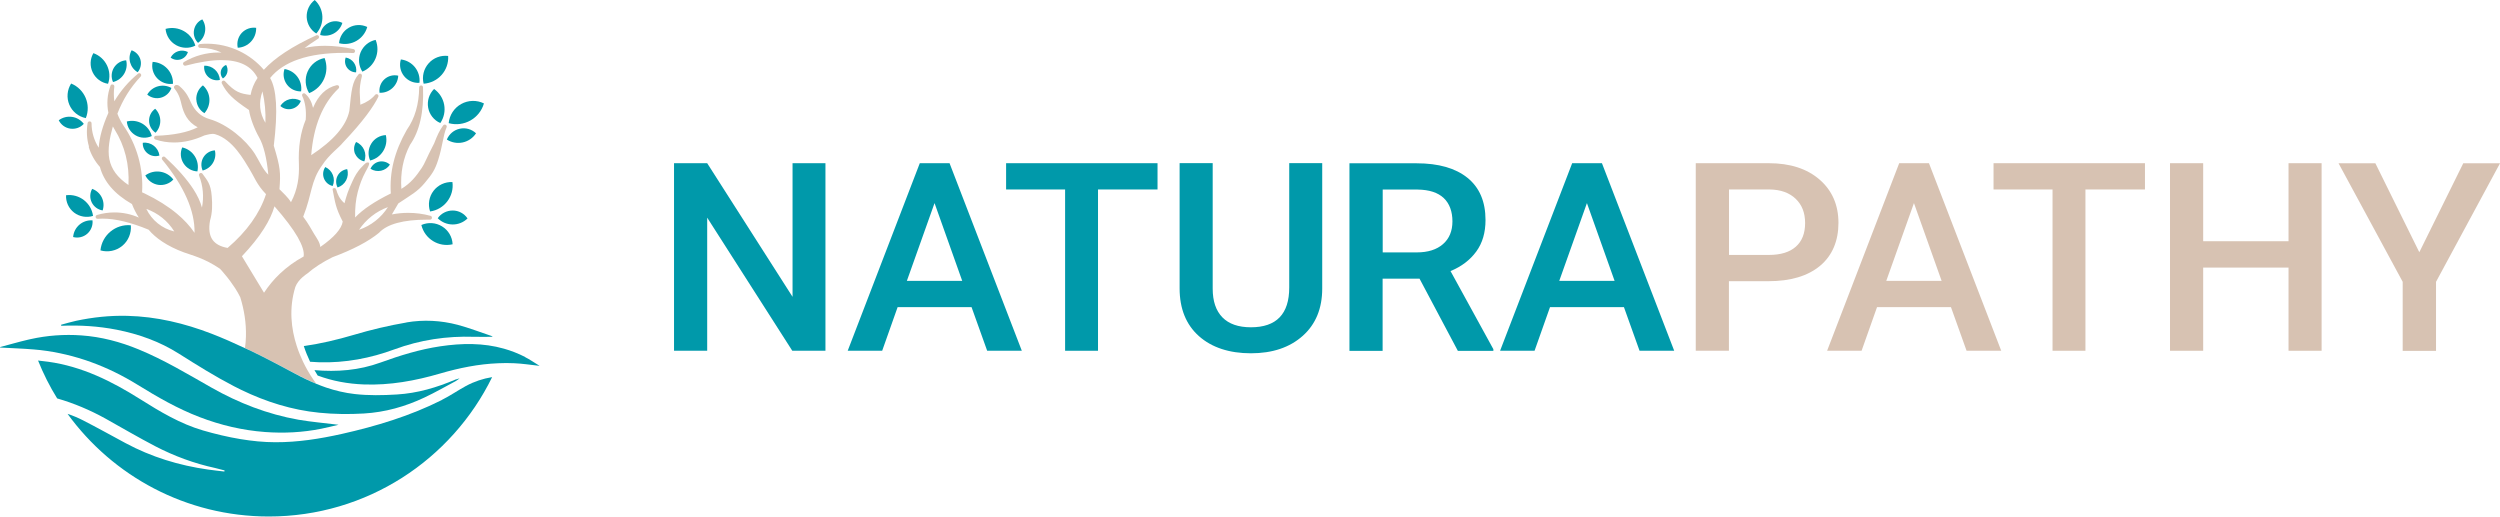 <?xml version="1.0" encoding="UTF-8"?>
<svg id="Ebene_2" data-name="Ebene 2" xmlns="http://www.w3.org/2000/svg" viewBox="0 0 286.45 59.19">
  <defs>
    <style>
      .cls-1 {
        fill: #09a;
      }

      .cls-1, .cls-2 {
        stroke-width: 0px;
      }

      .cls-2 {
        fill: #d7c2b2;
      }
    </style>
  </defs>
  <g id="Ebene_1-2" data-name="Ebene 1">
    <g>
      <g>
        <path class="cls-1" d="M94.58,40.19h-3.8l-9.75-15.25v15.25h-3.8v-21.49h3.8l9.78,15.31v-15.31h3.77v21.49Z"/>
        <path class="cls-1" d="M111.32,35.19h-8.47l-1.77,5h-3.95l8.26-21.49h3.41l8.28,21.49h-3.97l-1.79-5ZM103.91,32.18h6.34l-3.17-8.91-3.17,8.91Z"/>
        <path class="cls-1" d="M132.63,21.71h-6.82v18.48h-3.77v-18.48h-6.76v-3.01h17.35v3.01Z"/>
        <path class="cls-1" d="M151.5,18.7v14.36c0,2.28-.74,4.09-2.23,5.42-1.49,1.33-3.47,2-5.94,2s-4.49-.66-5.96-1.97c-1.47-1.31-2.21-3.14-2.21-5.47v-14.35h3.79v14.38c0,1.44.37,2.53,1.11,3.29.74.76,1.83,1.14,3.27,1.14,2.92,0,4.39-1.52,4.39-4.55v-14.26h3.79Z"/>
        <path class="cls-1" d="M162.66,31.93h-4.24v8.27h-3.8v-21.49h7.69c2.52,0,4.47.56,5.84,1.67,1.37,1.11,2.06,2.72,2.06,4.83,0,1.44-.35,2.64-1.06,3.61-.71.97-1.69,1.72-2.95,2.24l4.91,8.95v.19h-4.07l-4.39-8.27ZM158.43,28.92h3.91c1.28,0,2.28-.32,3-.95.72-.63,1.08-1.5,1.08-2.61s-.33-2.04-1-2.67c-.67-.63-1.66-.95-2.98-.97h-4.01v7.2Z"/>
        <path class="cls-1" d="M186.07,35.19h-8.47l-1.77,5h-3.95l8.26-21.49h3.41l8.28,21.49h-3.97l-1.79-5ZM178.66,32.18h6.34l-3.17-8.91-3.17,8.91Z"/>
      </g>
      <g>
        <path class="cls-2" d="M198.1,32.22v7.97h-3.8v-21.49h8.37c2.44,0,4.38.63,5.82,1.88,1.44,1.25,2.16,2.91,2.16,4.96s-.7,3.75-2.11,4.92c-1.41,1.17-3.38,1.76-5.91,1.76h-4.52ZM198.1,29.21h4.57c1.35,0,2.38-.31,3.09-.94.71-.62,1.07-1.53,1.07-2.71s-.36-2.09-1.08-2.78c-.72-.69-1.71-1.05-2.97-1.07h-4.67v7.5Z"/>
        <path class="cls-2" d="M223.54,35.19h-8.47l-1.77,5h-3.95l8.26-21.49h3.41l8.28,21.49h-3.97l-1.79-5ZM216.13,32.18h6.34l-3.17-8.91-3.17,8.91Z"/>
        <path class="cls-2" d="M245.77,21.71h-6.82v18.48h-3.77v-18.48h-6.76v-3.01h17.35v3.01Z"/>
        <path class="cls-2" d="M266.01,40.19h-3.79v-9.53h-9.78v9.53h-3.8v-21.49h3.8v8.94h9.78v-8.94h3.79v21.49Z"/>
        <path class="cls-2" d="M277.21,28.89l5.03-10.18h4.21l-7.33,13.58v7.91h-3.82v-7.91l-7.35-13.58h4.22l5.03,10.18Z"/>
      </g>
    </g>
    <g>
      <g>
        <g>
          <path class="cls-1" d="M14.99,25.81c-1.75-.16-3.31,1.13-3.48,2.88.87.25,1.8.05,2.5-.52.69-.57,1.06-1.46.98-2.35Z"/>
          <path class="cls-1" d="M8.38,27.16c.57.15,1.17.01,1.61-.37.44-.38.67-.96.61-1.54-1.14-.08-2.13.77-2.22,1.91Z"/>
          <path class="cls-1" d="M7.57,22.36c-.04.78.3,1.52.92,2,.62.47,1.43.61,2.17.38-.2-1.5-1.58-2.56-3.08-2.37Z"/>
          <path class="cls-1" d="M11.76,24.11c.34-1.01-.19-2.11-1.2-2.47-.27.48-.29,1.06-.05,1.55.24.49.71.84,1.25.92Z"/>
          <path class="cls-1" d="M16.65,20.1c.29.58.84.98,1.48,1.08.64.09,1.29-.13,1.73-.61-.76-1.01-2.19-1.22-3.21-.47Z"/>
          <path class="cls-1" d="M16.36,16.36c-.03.48.19.94.57,1.23.38.29.88.38,1.34.23-.13-.93-.97-1.58-1.9-1.46Z"/>
          <path class="cls-1" d="M22.62,19.63c.27-1.24-.5-2.46-1.74-2.74-.26.6-.2,1.28.15,1.83.35.55.94.89,1.59.92Z"/>
          <path class="cls-1" d="M24.62,17.23c-.54.03-1.03.33-1.31.79-.28.46-.31,1.03-.09,1.52,1.02-.26,1.65-1.29,1.4-2.32Z"/>
          <path class="cls-1" d="M18.45,11.19c.55-.15,1-.56,1.19-1.11-.97-.55-2.21-.21-2.77.76.44.37,1.03.5,1.58.35Z"/>
          <path class="cls-1" d="M17.08,13.84c0,.55.29,1.06.74,1.37.74-.77.73-2-.04-2.75-.45.32-.71.84-.7,1.39Z"/>
          <path class="cls-1" d="M14.53,13.91c.05.66.42,1.25.99,1.59.57.34,1.27.37,1.87.09-.33-1.25-1.61-1.99-2.86-1.67Z"/>
          <path class="cls-1" d="M8.06,14.74c.57.08,1.15-.12,1.54-.55-.68-.9-1.96-1.09-2.87-.41.26.52.75.88,1.33.96Z"/>
          <path class="cls-1" d="M9.83,13.54c.63-1.56-.12-3.33-1.68-3.97-.46.73-.54,1.63-.21,2.42.33.79,1.04,1.37,1.88,1.54Z"/>
          <path class="cls-1" d="M12.38,9.6c.5-1.43-.25-3-1.68-3.51-.39.67-.42,1.49-.08,2.2.34.7.99,1.19,1.76,1.31Z"/>
          <path class="cls-1" d="M14.46,6.91c-.58.03-1.1.35-1.41.85-.3.5-.34,1.11-.1,1.64,1.1-.27,1.77-1.38,1.51-2.48Z"/>
          <path class="cls-1" d="M15.78,8.27c.33-.4.45-.94.31-1.44-.14-.5-.52-.9-1.01-1.07-.5.89-.18,2.01.7,2.52Z"/>
          <path class="cls-1" d="M19.82,9.6c.04-1.33-1-2.45-2.33-2.51-.15.67.04,1.36.51,1.87.47.5,1.15.74,1.82.64Z"/>
          <path class="cls-1" d="M19.55,6.6c.33.25.76.33,1.16.2.4-.13.7-.44.82-.84-.73-.37-1.61-.08-1.98.64Z"/>
          <path class="cls-1" d="M25.19,9.16c-.05-.94-.85-1.67-1.79-1.63-.06.48.11.96.47,1.29.36.32.85.45,1.32.34Z"/>
          <path class="cls-1" d="M25.9,7.44c-.3.12-.52.37-.59.68-.07.31.01.64.23.87.53-.33.69-1.02.37-1.55Z"/>
          <path class="cls-1" d="M38.68,20.14c-.22.42-.22.92,0,1.34.88-.28,1.37-1.22,1.1-2.1-.47.06-.88.34-1.1.76Z"/>
          <path class="cls-1" d="M22.5,11.42c.03.64.38,1.22.92,1.55.83-.93.76-2.35-.17-3.19-.51.39-.79,1-.76,1.64Z"/>
          <path class="cls-1" d="M29.36,3.19c-.62-.09-1.23.13-1.66.58-.42.46-.59,1.09-.46,1.7,1.21-.05,2.15-1.07,2.11-2.28Z"/>
          <path class="cls-1" d="M23.18,2.22c-.5.22-.85.68-.95,1.22-.1.54.08,1.09.46,1.47.87-.61,1.09-1.81.49-2.69Z"/>
          <path class="cls-1" d="M20.17,5.17c.68.38,1.51.41,2.21.06-.42-1.47-1.94-2.33-3.41-1.92.07.78.52,1.48,1.2,1.86Z"/>
          <path class="cls-1" d="M32.6,7.91c-.21.6-.1,1.27.28,1.78.38.51.98.8,1.62.78.18-1.23-.67-2.37-1.9-2.56Z"/>
          <path class="cls-1" d="M35.25,8.19c-.35.8-.29,1.73.17,2.48,1.6-.63,2.39-2.42,1.77-4.02-.86.16-1.59.74-1.94,1.55Z"/>
          <path class="cls-1" d="M45.62,8.67c-.56-.13-1.16.03-1.58.42-.43.39-.63.97-.55,1.54,1.13.05,2.08-.83,2.14-1.95Z"/>
          <path class="cls-1" d="M39.22,2.62c-.52-.26-1.13-.25-1.63.03-.51.28-.85.79-.9,1.36,1.08.31,2.22-.31,2.54-1.39Z"/>
          <path class="cls-1" d="M44.2,15.48c-.68.03-1.31.4-1.66.98-.36.58-.41,1.3-.13,1.93,1.3-.31,2.1-1.61,1.8-2.91Z"/>
          <path class="cls-1" d="M40.69,17.62c.19.44.58.77,1.05.87.35-.87-.07-1.86-.94-2.22-.26.41-.3.91-.12,1.36Z"/>
          <path class="cls-1" d="M32.13,12.15c.36.32.86.44,1.32.32.47-.12.85-.45,1.02-.91-.81-.48-1.85-.22-2.34.58Z"/>
          <path class="cls-1" d="M39.61,6.59c-.14.39-.09.82.15,1.16.24.34.63.54,1.04.54.14-.8-.39-1.56-1.19-1.7Z"/>
          <path class="cls-1" d="M49.67,21.87c-.51.67-.66,1.56-.39,2.36,1.63-.23,2.78-1.74,2.56-3.37-.85-.04-1.66.34-2.17,1.01Z"/>
          <path class="cls-1" d="M41.32,5.99c-.3.73-.23,1.56.2,2.22,1.42-.59,2.1-2.22,1.52-3.64-.77.16-1.41.69-1.72,1.42Z"/>
          <path class="cls-1" d="M36.24,3.84c1-1.11.92-2.83-.18-3.84-.61.47-.95,1.2-.92,1.97.04.77.45,1.47,1.1,1.87Z"/>
          <path class="cls-1" d="M42.08,3.09c-.67-.32-1.46-.29-2.1.08-.65.37-1.07,1.04-1.13,1.78,1.4.37,2.84-.46,3.23-1.86Z"/>
          <path class="cls-1" d="M48.06,9.49c.15-1.33-.8-2.52-2.13-2.68-.2.65-.07,1.36.36,1.9.43.54,1.09.83,1.77.78Z"/>
          <path class="cls-1" d="M51.35,6.41c-.84-.1-1.68.21-2.24.85-.56.63-.78,1.5-.57,2.33,1.65-.11,2.91-1.52,2.81-3.17Z"/>
          <path class="cls-1" d="M49.73,10.2c-.56.56-.81,1.36-.67,2.14.14.78.66,1.44,1.39,1.76.87-1.28.55-3.02-.72-3.91Z"/>
          <path class="cls-1" d="M55.45,11.85c-.83-.41-1.81-.38-2.61.07-.81.45-1.34,1.27-1.43,2.19,1.74.48,3.54-.53,4.04-2.26Z"/>
          <path class="cls-1" d="M54.54,15.27c-.5-.47-1.19-.67-1.86-.52-.67.14-1.22.61-1.48,1.24,1.12.72,2.61.4,3.34-.71Z"/>
          <path class="cls-1" d="M44.68,18.87c-.33-.31-.79-.44-1.24-.35-.45.1-.81.4-.99.82.75.48,1.74.27,2.23-.48Z"/>
          <path class="cls-1" d="M37.27,19.14c-.26.39-.32.88-.15,1.31.17.43.54.76,1,.86.36-.83-.02-1.8-.85-2.17Z"/>
          <path class="cls-1" d="M50.15,25c.94.95,2.47.96,3.42.03-.38-.57-1.02-.91-1.7-.91-.68,0-1.33.33-1.72.89Z"/>
          <path class="cls-1" d="M51.86,27.98c-.04-.84-.49-1.6-1.21-2.04-.71-.44-1.6-.5-2.37-.16.38,1.59,1.98,2.58,3.58,2.21Z"/>
        </g>
        <path class="cls-2" d="M10.16,16.82c.25.85.7,1.65,1.29,2.31.22.83.64,1.61,1.23,2.3.61.72,1.43,1.37,2.44,1.95.21.54.47,1.06.79,1.55-.88-.39-1.83-.59-2.8-.59-.67,0-1.34.1-1.99.29-.11.03-.18.14-.16.26.02.11.11.18.22.18,0,0,.01,0,.02,0,.18-.01.37-.02.56-.02,1.46,0,3.24.43,5.27,1.27.76.92,2.11,1.89,4.05,2.6.95.35,2.34.66,4.13,1.88.17.19.34.37.49.56.48.56.89,1.12,1.24,1.66.23.35.42.7.59,1.04.45,1.45.69,2.96.65,4.48-.01.44-.05.89-.11,1.34.26.12.52.24.78.36,1.67.81,3.31,1.68,4.95,2.56.8.43,1.61.82,2.43,1.16-.18-.25-.4-.56-.64-.94-.12-.19-.24-.4-.37-.62-.17-.29-.33-.61-.5-.96-.26-.55-.51-1.15-.72-1.8-.63-1.94-.92-4.29-.16-6.76.34-.91,1.36-1.53,1.36-1.53.78-.68,1.75-1.31,2.9-1.88,2.34-.87,4.13-1.81,5.32-2.79,0,0,.01-.01.02-.02.93-.99,2.78-1.49,5.5-1.49.11,0,.22,0,.33,0h0c.11,0,.21-.08.22-.19.02-.11-.05-.22-.16-.25-.84-.23-1.7-.34-2.57-.34-.62,0-1.25.06-1.86.18.11-.19.55-.95.74-1.26,1.47-.99,2.17-1.32,3.02-2.34.87-1.04,1.18-1.5,1.55-2.66.52-1.63.55-2.76.96-3.72.01-.03.02-.06.02-.09,0-.12-.09-.21-.2-.22,0,0-.01,0-.02,0,0,0-.01,0-.02,0-.04,0-.07.01-.1.03-.02.01-.04.03-.06.05,0,0,0,0,0,0h0s0,0-.01.01c-.45.62-.67,1.13-1.03,2.05-.97,1.87-1.07,2.3-1.43,2.83-.63.93-1.24,1.73-2.33,2.39-.13-1.84.2-3.53.99-5.04.55-.79.95-1.74,1.2-2.84.25-1.09.34-2.35.29-3.75,0-.12-.1-.22-.22-.22,0,0,0,0,0,0-.12,0-.22.1-.22.22-.02,1.93-.5,3.57-1.42,4.87,0,0,0,.01-.01.02-.7,1.22-1.21,2.46-1.51,3.69-.29,1.18-.39,2.39-.31,3.58-1.83.9-3.21,1.82-4.09,2.75-.02-1.07.07-2.03.3-2.91.24-.91.5-1.59.9-2.34.19-.35.56-.96.34-1.04-.25-.09-.48.19-.72.44-.59.59-.88,1.17-1.12,1.69-.53,1.13-.67,1.63-.92,2.53-.62-.54-.81-1.12-.93-1.52-.03-.11-.08-.2-.19-.22-.01,0-.02,0-.03,0-.1,0-.23.06-.21.16.31,1.53.31,2.02,1.16,3.68-.13.83-.99,1.81-2.57,2.91-.04-.52-.39-.98-.71-1.5-.38-.62-.6-1.1-1.25-1.97,1.04-2.62.84-4.07,2.19-5.92.77-1.2,1.94-2.02,2.34-2.54,2.37-2.49,3.55-4.19,4.07-5.26.02-.03.03-.07.03-.1,0-.12-.09-.22-.21-.22,0,0,0,0-.01,0,0,0,0,0-.01,0-.04,0-.07.01-.1.03-.02.01-.04.03-.05.04,0,0,0,0,0,0-.41.49-.98.87-1.7,1.14-.02-1.02-.23-1.68.18-3.28,0-.02,0-.04,0-.06,0-.12-.09-.22-.21-.22,0,0,0,0-.01,0,0,0,0,0-.01,0-.04,0-.08.01-.11.04,0,0,0,0,0,0s0,0,0,0c-.02.01-.03.02-.05.04t0,0s0,0,0,0c0,0,0,0,0,0-.73.87-.81,1.78-1.05,4.18-.35,1.71-1.82,3.41-4.37,5.08.26-3.34,1.31-5.91,3.13-7.64.04-.04.07-.1.07-.16,0-.12-.09-.22-.21-.22,0,0,0,0-.01,0,0,0-.01,0-.02,0-.01,0-.03,0-.04,0-1.22.29-2.12,1.17-2.71,2.6-.16-.69-.45-1.23-.89-1.61-.04-.04-.1-.06-.15-.06-.05,0-.09.01-.13.04-.09.06-.11.18-.07.27.35.73.48,1.64.4,2.72-.6,1.44-.87,3.17-.78,5.12.05,1.42-.14,2.88-.91,4.33-.34-.56-.9-1.06-1.32-1.49.15-1.92.1-2.51-.65-4.98.24-1.98.33-3.64.25-4.94-.08-1.26-.3-2.18-.67-2.82,1.55-1.91,4.4-2.88,8.47-2.88.34,0,.69,0,1.04.02,0,0,0,0,0,0,.11,0,.21-.08.22-.2.01-.11-.06-.22-.17-.25-1.15-.25-2.25-.38-3.27-.38-.82,0-1.6.08-2.33.25.34-.26.83-.61,1.55-1.07.01,0,.03-.02.04-.03h0s0,0,0,0c0,0,0,0,0,0,0,0,0,0,0,0,0,0,0,0,0,0h0s0,0,0,0c0,0,0,0,0,0h0s0,0,0,0,0,0,0,0h0s.06-.09.06-.15c0-.12-.09-.21-.21-.22,0,0-.01,0-.02,0-.01,0-.03,0-.04,0-.02,0-.04,0-.05.02-2.74,1.25-4.76,2.58-6.01,3.95-.77-.9-1.74-1.64-2.81-2.15-1.15-.55-2.43-.84-3.7-.84-.27,0-.54.01-.81.04-.12.01-.21.11-.2.23,0,.12.1.21.22.21h.04c.84,0,1.65.18,2.4.53-.11,0-.22,0-.33,0-1.4,0-2.77.38-3.96,1.09-.1.06-.13.18-.09.28.04.08.12.14.21.14.02,0,.04,0,.06,0,1.58-.42,2.96-.64,4.11-.64,2.09,0,3.44.67,4.14,2.04-.42.63-.68,1.29-.8,1.95-1.18-.15-1.75-.29-2.93-1.57-.04-.05-.1-.07-.16-.07-.04,0-.09.01-.13.04-.09.06-.12.19-.07.29.59,1.13,1.22,1.77,3.11,3.04.12.85.58,2.12,1.18,3.18.48.85.86,2.32,1.03,4.23-.66-.63-1.1-1.71-1.54-2.39-1.05-1.64-3.17-3.4-5.19-3.98-.98-.28-1.69-.92-2.16-1.96-.2-.44-.46-1.12-1.31-1.84-.09-.08-.23-.12-.36-.11-.08,0-.18.08-.22.15-.06.1-.02.2.05.29.58.71.69,1.42.79,1.81.24.97.65,1.96,1.85,2.6-1.15.58-2.75.9-4.78.97-.11,0-.2.08-.21.19-.02.11.05.21.15.24.69.23,1.41.34,2.14.34,1.12,0,2.29-.27,3.47-.81.43-.1.86-.25,1.23-.14,2.04.59,3.34,3.04,3.92,3.97.54.86.85,1.82,1.91,2.9-.72,2.21-2.2,4.28-4.4,6.16-.81-.14-1.38-.45-1.72-.92-.37-.52-.47-1.27-.29-2.23.27-.89.27-1.84.19-2.77-.11-1.46-.52-1.81-1.06-2.58-.04-.06-.11-.09-.18-.09-.04,0-.07,0-.11.03-.1.05-.14.17-.1.28.46,1.17.57,2.44.33,3.66-.18-.67-.51-1.38-.99-2.12-.73-1.12-1.82-2.36-3.24-3.67-.04-.04-.1-.06-.15-.06s-.11.02-.15.06c-.09.08-.09.21-.02.3,2.51,3.05,3.75,5.87,3.7,8.38-.53-.78-1.21-1.52-2.03-2.2-1.01-.84-2.25-1.62-3.69-2.31,0,0,0,0,0,0-.1-.04-.2-.09-.29-.13.17-2.74-.6-5.47-2.18-7.72-.26-.4-.48-.84-.65-1.29.61-1.59,1.5-3.02,2.67-4.26.04-.04.06-.1.06-.16,0-.12-.1-.22-.22-.22,0,0,0,0,0,0,0,0-.01,0-.02,0h0s0,0,0,0c-.05,0-.09.02-.12.05-1.09.9-2,1.96-2.72,3.17-.07-.55-.08-1.11,0-1.67,0-.01,0-.02,0-.04,0-.12-.09-.22-.21-.22,0,0-.01,0-.02,0-.01,0-.02,0-.04,0-.04,0-.07.02-.1.04-.02.02-.04.04-.05.06,0,.01-.02.03-.02.05-.37.99-.45,2.06-.24,3.1-.66,1.49-1.03,2.81-1.11,4-.53-.83-.82-1.81-.82-2.8,0-.12-.09-.21-.21-.22,0,0-.01,0-.02,0-.11,0-.2.08-.22.19-.15.9-.1,1.84.16,2.71ZM44.45,23.73c-.78,1.22-1.94,2.13-3.31,2.6.8-1.19,1.96-2.11,3.31-2.6ZM30.41,14.07c-.68-1.13-.79-2.31-.34-3.6.28,1.18.39,2.39.34,3.6ZM30.24,26.21c.57-.89.97-1.75,1.21-2.57,1.21,1.38,2.1,2.56,2.66,3.53.54.95.77,1.69.68,2.22-1.01.55-1.92,1.21-2.72,1.97-.69.65-1.29,1.38-1.82,2.18-.23-.38-.67-1.11-1.32-2.18-.35-.57-.75-1.24-1.21-2,1.04-1.1,1.89-2.15,2.52-3.15ZM19.97,26.52c-1.4-.33-2.58-1.28-3.2-2.58,1.33.47,2.46,1.38,3.2,2.58ZM12.94,14.5c.06.11.13.23.19.33,1.18,1.89,1.71,4.03,1.59,6.37-1.27-.86-1.96-1.81-2.19-2.96-.22-1.14.04-2.46.4-3.75Z"/>
      </g>
      <g>
        <path class="cls-1" d="M60.18,40.91c-.8-.41-1.62-.73-2.44-.96-2.36-.67-4.81-.64-7.3-.27-2.35.35-4.61,1.05-6.84,1.86-2.47.9-4.99,1.09-7.57.87.13.22.25.43.37.62,1.7.63,3.46.95,5.29,1.02,2.99.11,5.89-.42,8.73-1.25,2.19-.64,4.41-1.09,6.68-1.18.61-.03,1.21-.03,1.83,0,.92.04,1.83.18,2.9.3-.63-.38-1.12-.73-1.66-1Z"/>
        <path class="cls-1" d="M46.58,36.95c-2.04.35-4.06.83-6.05,1.42-1.89.56-3.79,1.01-5.72,1.28.21.65.46,1.25.72,1.8.36.03.71.05,1.07.06,2.96.08,5.84-.46,8.59-1.48,2.96-1.09,5.98-1.54,9.11-1.44.7.02,1.41,0,2.16,0-.07-.04-.11-.08-.16-.1-1.28-.43-2.55-.92-3.85-1.27-1.93-.51-3.92-.61-5.87-.28Z"/>
        <path class="cls-1" d="M50.63,45.83c-3.64,1.83-7.51,3-11.47,3.89-2.51.56-5.04.96-7.61.95-1.34,0-2.69-.14-4.01-.36-1.44-.24-2.87-.58-4.28-.99-2.6-.76-4.92-2.15-7.19-3.58-3.27-2.06-6.66-3.75-10.54-4.29-.39-.05-.78-.1-1.17-.14.61,1.52,1.34,2.97,2.19,4.34,1.94.56,3.78,1.34,5.55,2.32,1.9,1.06,3.77,2.16,5.69,3.16,2.18,1.13,4.48,1.98,6.89,2.5.35.08.7.18,1.05.27,0,.04-.02.09-.02.13-.63-.08-1.26-.14-1.88-.23-3.32-.47-6.49-1.44-9.45-3.03-1.62-.87-3.23-1.77-4.87-2.61-.57-.29-1.16-.54-1.77-.74,5.18,7.13,13.58,11.76,23.06,11.76,11.24,0,20.96-6.51,25.59-15.97-1.05.17-2.05.5-3.01,1.02-.93.51-1.81,1.12-2.75,1.59Z"/>
        <path class="cls-1" d="M52.23,43.47c-2.17.93-4.4,1.59-6.76,1.73-1.6.1-3.23.13-4.82-.05-1.14-.13-2.23-.39-3.3-.75-.38-.13-.76-.28-1.13-.43-.83-.34-1.64-.73-2.43-1.16-1.64-.88-3.28-1.75-4.95-2.56-.26-.13-.52-.24-.78-.36-1.25-.59-2.52-1.15-3.81-1.65-3.11-1.2-6.32-1.97-9.67-2.05-1.98-.05-3.94.16-5.87.57-.57.12-1.14.3-1.71.45,0,.04.01.08.02.12,2.13-.09,4.25.04,6.35.45,2.53.5,4.92,1.35,7.12,2.74,2.07,1.31,4.15,2.61,6.33,3.74.07.04.15.08.22.11.21.11.41.21.62.31,2.81,1.36,5.79,2.3,8.92,2.61,1.69.17,3.41.19,5.11.09,2.42-.14,4.74-.79,6.94-1.83,1.28-.6,2.35-1.23,3.6-1.89.18-.1.43-.31.43-.31,0,0-.41.12-.43.13Z"/>
        <path class="cls-1" d="M15.77,44.09c2.28,1.41,4.59,2.74,7.1,3.7,2.42.93,4.93,1.52,7.51,1.71,2.16.16,4.32.05,6.45-.38.64-.13,1.28-.29,1.96-.45-1.58-.2-3.1-.32-4.6-.58-3.54-.63-6.84-1.91-9.96-3.68-2.73-1.55-5.42-3.17-8.33-4.37-2.11-.87-4.29-1.45-6.57-1.61-1.96-.14-3.92,0-5.84.43-.1.02-.2.05-.31.07-1.07.25-2.12.56-3.18.84,0,.02.02.04.03.05,1.28.08,2.57.11,3.84.22.25.02.49.05.74.07,4.02.47,7.73,1.86,11.16,3.98Z"/>
      </g>
    </g>
  </g>
</svg>